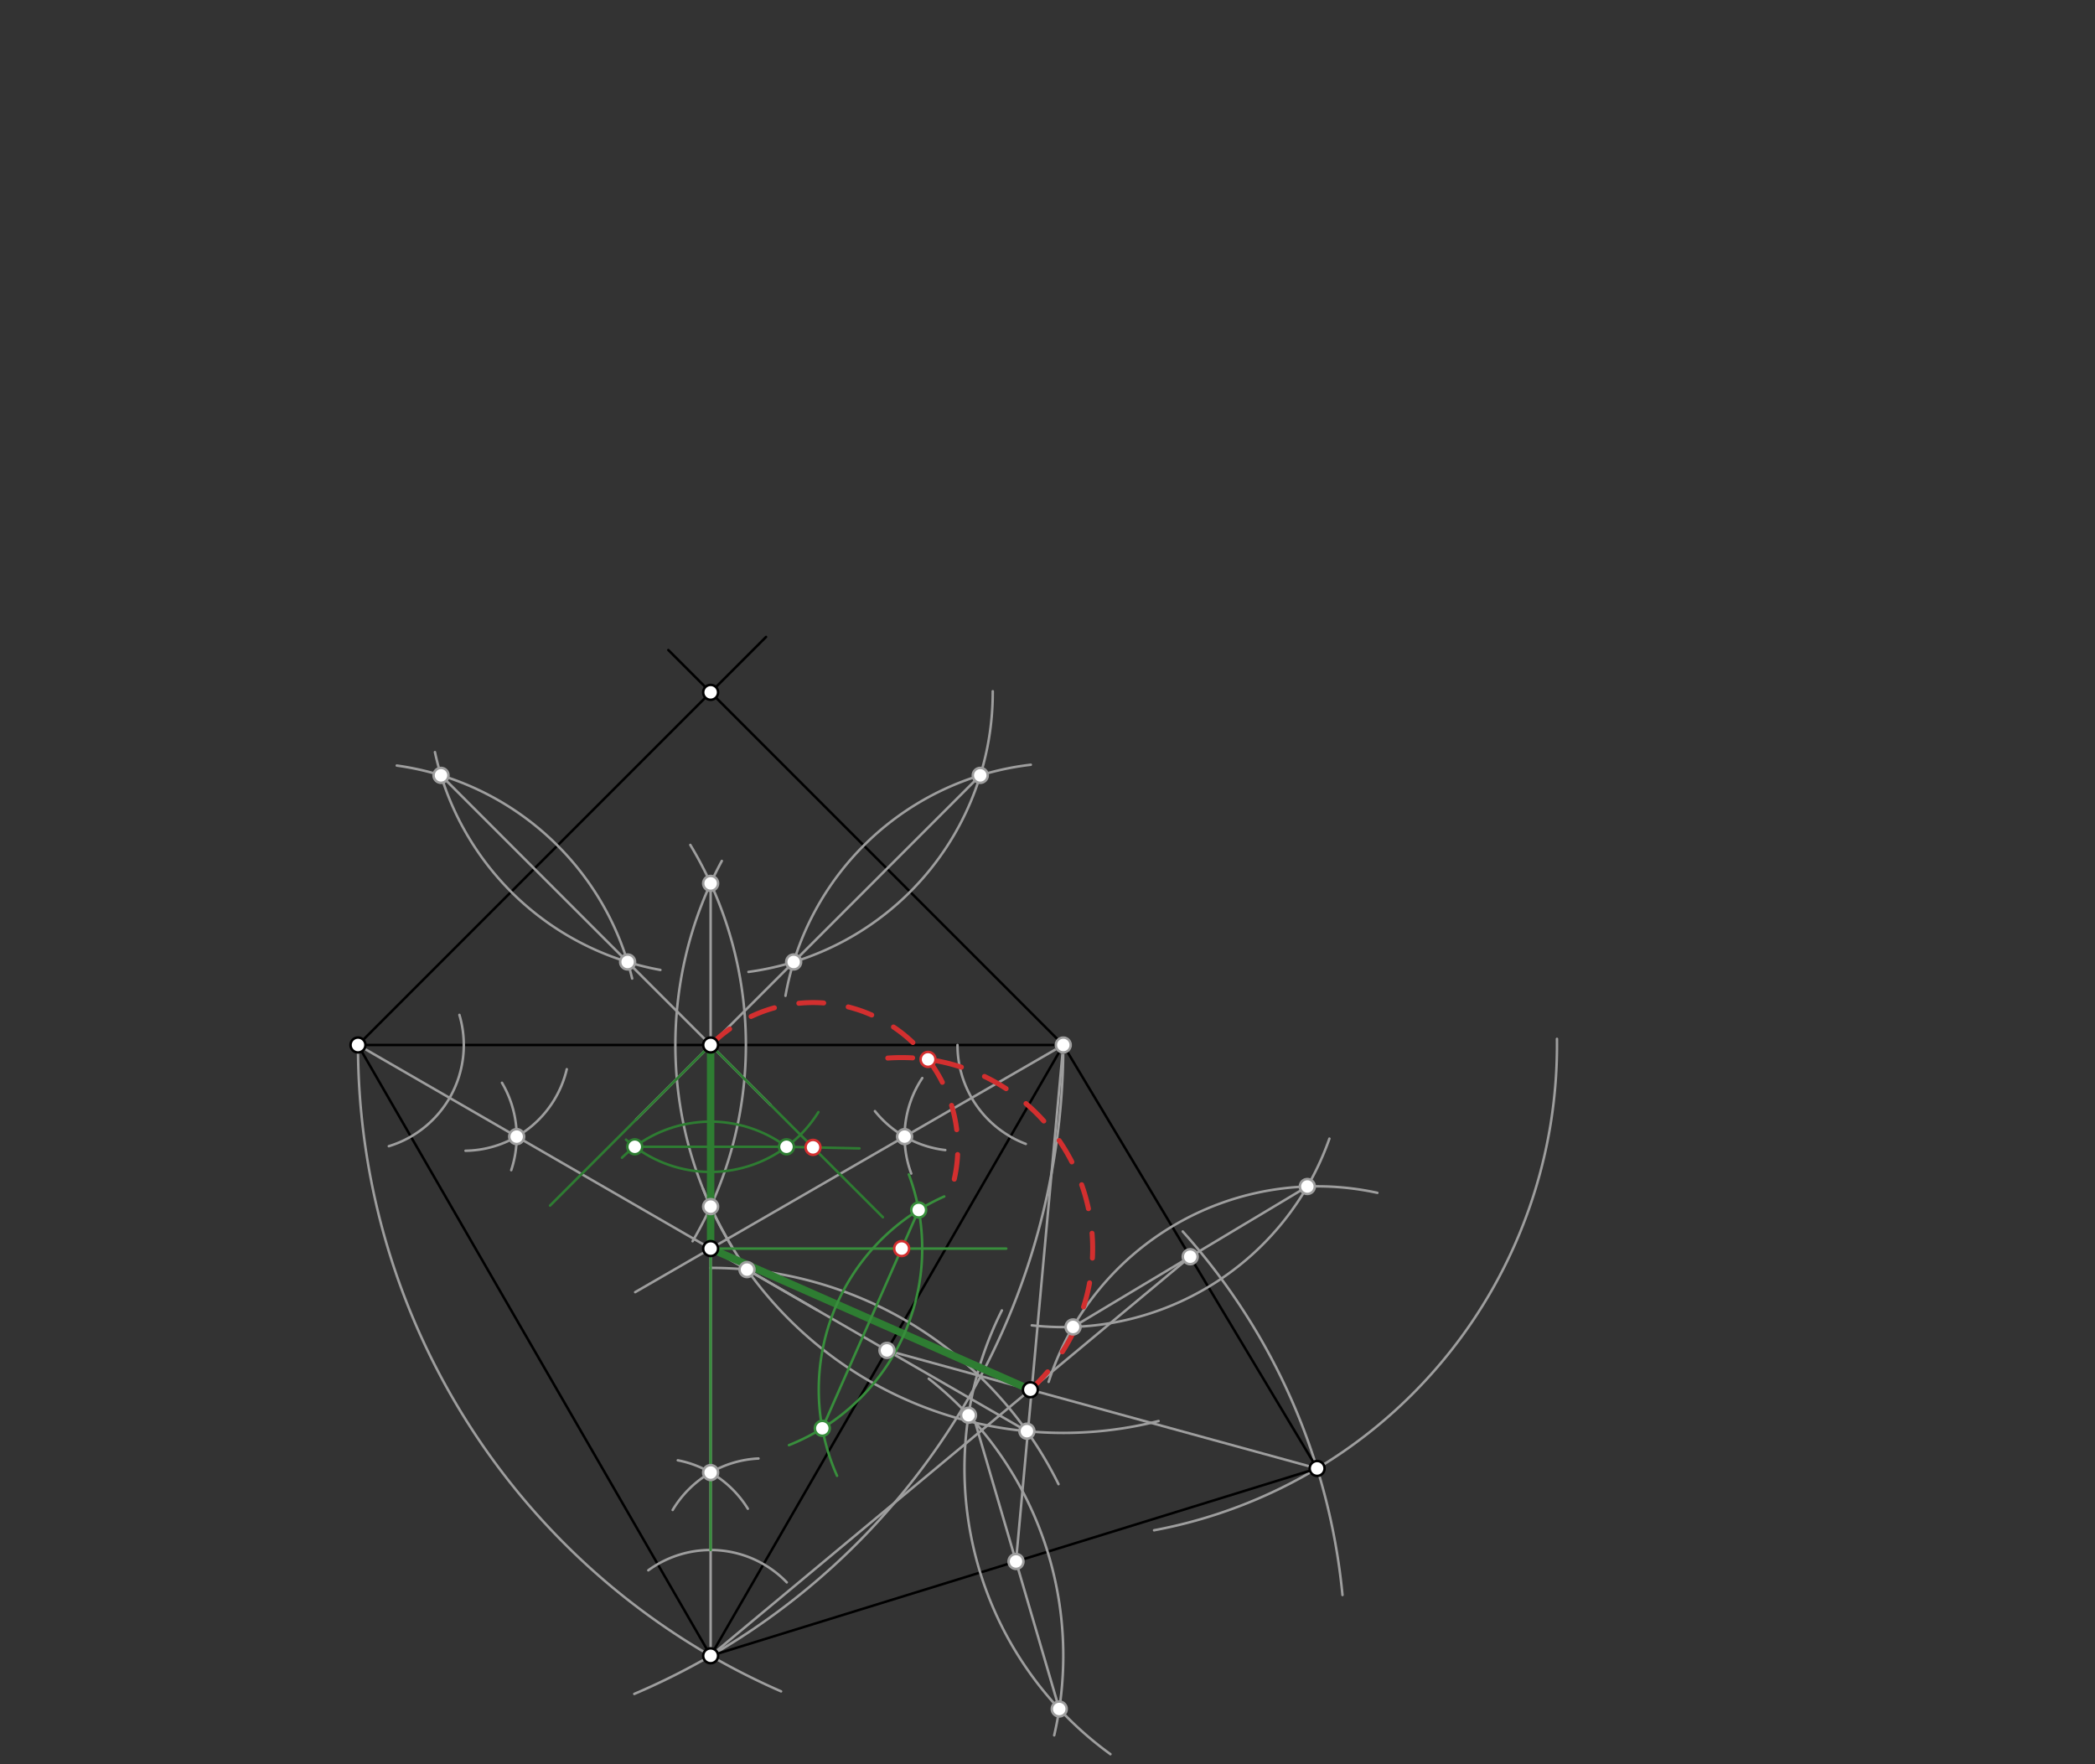 <svg xmlns="http://www.w3.org/2000/svg" class="svg--816" height="100%" preserveAspectRatio="xMidYMid meet" viewBox="0 0 842 709" width="100%"><rect x="0" y="0" width="842" height="709" fill="#333333" stroke="none"/><defs><marker id="marker-arrow" markerHeight="16" markerUnits="userSpaceOnUse" markerWidth="24" orient="auto-start-reverse" refX="24" refY="4" viewBox="0 0 24 8"><path d="M 0 0 L 24 4 L 0 8 z" stroke="inherit"></path></marker></defs><g class="aux-layer--949"></g><g class="main-layer--75a"><g class="element--733"><line stroke="#000000" stroke-dasharray="none" stroke-linecap="round" stroke-width="1" x1="143.879" x2="427.343" y1="419.988" y2="419.988"></line></g><g class="element--733"><line stroke="#000000" stroke-dasharray="none" stroke-linecap="round" stroke-width="1" x1="143.879" x2="307.879" y1="419.988" y2="255.988"></line></g><g class="element--733"><line stroke="#000000" stroke-dasharray="none" stroke-linecap="round" stroke-width="1" x1="427.343" x2="268.611" y1="419.988" y2="261.256"></line></g><g class="element--733"><path d="M 143.879 419.988 A 283.465 283.465 0 0 0 313.918 679.77" fill="none" stroke="#9E9E9E" stroke-dasharray="none" stroke-linecap="round" stroke-width="1"></path></g><g class="element--733"><path d="M 427.343 419.988 A 283.465 283.465 0 0 1 254.926 680.796" fill="none" stroke="#9E9E9E" stroke-dasharray="none" stroke-linecap="round" stroke-width="1"></path></g><g class="element--733"><line stroke="#000000" stroke-dasharray="none" stroke-linecap="round" stroke-width="1" x1="143.879" x2="285.611" y1="419.988" y2="665.476"></line></g><g class="element--733"><line stroke="#000000" stroke-dasharray="none" stroke-linecap="round" stroke-width="1" x1="427.343" x2="285.611" y1="419.988" y2="665.476"></line></g><g class="element--733"><path d="M 625.753 417.532 A 198.425 198.425 0 0 1 463.829 615.03" fill="none" stroke="#9E9E9E" stroke-dasharray="none" stroke-linecap="round" stroke-width="1"></path></g><g class="element--733"><path d="M 475.355 494.94 A 255.118 255.118 0 0 1 539.556 641.04" fill="none" stroke="#9E9E9E" stroke-dasharray="none" stroke-linecap="round" stroke-width="1"></path></g><g class="element--733"><line stroke="#000000" stroke-dasharray="none" stroke-linecap="round" stroke-width="1" x1="285.611" x2="529.364" y1="665.476" y2="590.178"></line></g><g class="element--733"><line stroke="#000000" stroke-dasharray="none" stroke-linecap="round" stroke-width="1" x1="427.343" x2="529.364" y1="419.988" y2="590.178"></line></g><g class="element--733"><path d="M 159.469 307.679 A 113.386 113.386 0 0 1 254.073 393.274" fill="none" stroke="#9E9E9E" stroke-dasharray="none" stroke-linecap="round" stroke-width="1"></path></g><g class="element--733"><path d="M 174.8 302.283 A 113.386 113.386 0 0 0 265.415 389.829" fill="none" stroke="#9E9E9E" stroke-dasharray="none" stroke-linecap="round" stroke-width="1"></path></g><g class="element--733"><path d="M 398.996 277.83 A 113.386 113.386 0 0 1 300.82 390.617" fill="none" stroke="#9E9E9E" stroke-dasharray="none" stroke-linecap="round" stroke-width="1"></path></g><g class="element--733"><path d="M 414.29 307.356 A 113.386 113.386 0 0 0 315.694 400.22" fill="none" stroke="#9E9E9E" stroke-dasharray="none" stroke-linecap="round" stroke-width="1"></path></g><g class="element--733"><path d="M 290.102 346.021 A 155.906 155.906 0 0 0 294.098 500.934" fill="none" stroke="#9E9E9E" stroke-dasharray="none" stroke-linecap="round" stroke-width="1"></path></g><g class="element--733"><path d="M 277.446 339.575 A 155.906 155.906 0 0 1 278.361 498.863" fill="none" stroke="#9E9E9E" stroke-dasharray="none" stroke-linecap="round" stroke-width="1"></path></g><g class="element--733"><line stroke="#9E9E9E" stroke-dasharray="none" stroke-linecap="round" stroke-width="1" x1="177.246" x2="252.244" y1="311.623" y2="386.621"></line></g><g class="element--733"><line stroke="#9E9E9E" stroke-dasharray="none" stroke-linecap="round" stroke-width="1" x1="252.244" x2="309.743" y1="386.621" y2="444.12"></line></g><g class="element--733"><line stroke="#9E9E9E" stroke-dasharray="none" stroke-linecap="round" stroke-width="1" x1="393.976" x2="318.978" y1="311.623" y2="386.621"></line></g><g class="element--733"><line stroke="#9E9E9E" stroke-dasharray="none" stroke-linecap="round" stroke-width="1" x1="318.978" x2="255.668" y1="386.621" y2="449.931"></line></g><g class="element--733"><line stroke="#9E9E9E" stroke-dasharray="none" stroke-linecap="round" stroke-width="1" x1="285.611" x2="285.611" y1="484.938" y2="355.038"></line></g><g class="element--733"><path d="M 156.273 460.662 A 42.52 42.52 0 0 0 184.64 407.888" fill="none" stroke="#9E9E9E" stroke-dasharray="none" stroke-linecap="round" stroke-width="1"></path></g><g class="element--733"><path d="M 227.788 429.728 A 42.52 42.52 0 0 1 187.099 462.502" fill="none" stroke="#9E9E9E" stroke-dasharray="none" stroke-linecap="round" stroke-width="1"></path></g><g class="element--733"><path d="M 205.464 470.293 A 42.52 42.52 0 0 0 201.745 435.18" fill="none" stroke="#9E9E9E" stroke-dasharray="none" stroke-linecap="round" stroke-width="1"></path></g><g class="element--733"><path d="M 260.564 631.117 A 42.52 42.52 0 0 1 316.215 635.958" fill="none" stroke="#9E9E9E" stroke-dasharray="none" stroke-linecap="round" stroke-width="1"></path></g><g class="element--733"><path d="M 270.354 606.871 A 42.52 42.52 0 0 1 304.844 586.181" fill="none" stroke="#9E9E9E" stroke-dasharray="none" stroke-linecap="round" stroke-width="1"></path></g><g class="element--733"><path d="M 300.564 606.368 A 42.52 42.52 0 0 0 272.41 586.904" fill="none" stroke="#9E9E9E" stroke-dasharray="none" stroke-linecap="round" stroke-width="1"></path></g><g class="element--733"><path d="M 384.824 419.988 A 42.52 42.52 0 0 0 412.278 459.75" fill="none" stroke="#9E9E9E" stroke-dasharray="none" stroke-linecap="round" stroke-width="1"></path></g><g class="element--733"><path d="M 366.238 471.651 A 42.52 42.52 0 0 1 370.676 433.269" fill="none" stroke="#9E9E9E" stroke-dasharray="none" stroke-linecap="round" stroke-width="1"></path></g><g class="element--733"><path d="M 379.914 462.224 A 42.52 42.52 0 0 1 351.638 446.57" fill="none" stroke="#9E9E9E" stroke-dasharray="none" stroke-linecap="round" stroke-width="1"></path></g><g class="element--733"><line stroke="#9E9E9E" stroke-dasharray="none" stroke-linecap="round" stroke-width="1" x1="143.879" x2="207.658" y1="419.988" y2="456.811"></line></g><g class="element--733"><line stroke="#9E9E9E" stroke-dasharray="none" stroke-linecap="round" stroke-width="1" x1="207.658" x2="328.391" y1="456.811" y2="526.516"></line></g><g class="element--733"><line stroke="#9E9E9E" stroke-dasharray="none" stroke-linecap="round" stroke-width="1" x1="427.343" x2="363.564" y1="419.988" y2="456.811"></line></g><g class="element--733"><line stroke="#9E9E9E" stroke-dasharray="none" stroke-linecap="round" stroke-width="1" x1="363.564" x2="255.281" y1="456.811" y2="519.329"></line></g><g class="element--733"><line stroke="#9E9E9E" stroke-dasharray="none" stroke-linecap="round" stroke-width="1" x1="285.611" x2="285.611" y1="665.476" y2="591.83"></line></g><g class="element--733"><line stroke="#9E9E9E" stroke-dasharray="none" stroke-linecap="round" stroke-width="1" x1="285.611" x2="285.611" y1="591.83" y2="464.688"></line></g><g class="element--733"><path d="M 553.565 479.405 A 113.386 113.386 0 0 0 421.451 555.376" fill="none" stroke="#9E9E9E" stroke-dasharray="none" stroke-linecap="round" stroke-width="1"></path></g><g class="element--733"><path d="M 534.302 457.62 A 113.386 113.386 0 0 1 414.685 532.665" fill="none" stroke="#9E9E9E" stroke-dasharray="none" stroke-linecap="round" stroke-width="1"></path></g><g class="element--733"><path d="M 402.662 526.659 A 141.732 141.732 0 0 0 446.288 705.01" fill="none" stroke="#9E9E9E" stroke-dasharray="none" stroke-linecap="round" stroke-width="1"></path></g><g class="element--733"><path d="M 373.269 554.102 A 141.732 141.732 0 0 1 423.691 697.444" fill="none" stroke="#9E9E9E" stroke-dasharray="none" stroke-linecap="round" stroke-width="1"></path></g><g class="element--733"><path d="M 465.63 571.12 A 155.906 155.906 0 0 1 282.542 477.772" fill="none" stroke="#9E9E9E" stroke-dasharray="none" stroke-linecap="round" stroke-width="1"></path></g><g class="element--733"><path d="M 425.423 596.488 A 155.906 155.906 0 0 0 285.611 509.57" fill="none" stroke="#9E9E9E" stroke-dasharray="none" stroke-linecap="round" stroke-width="1"></path></g><g class="element--733"><line stroke="#9E9E9E" stroke-dasharray="none" stroke-linecap="round" stroke-width="1" x1="525.435" x2="431.272" y1="476.86" y2="533.306"></line></g><g class="element--733"><line stroke="#9E9E9E" stroke-dasharray="none" stroke-linecap="round" stroke-width="1" x1="425.722" x2="392.005" y1="686.854" y2="571.836"></line></g><g class="element--733"><line stroke="#9E9E9E" stroke-dasharray="none" stroke-linecap="round" stroke-width="1" x1="300.229" x2="412.726" y1="510.257" y2="575.207"></line></g><g class="element--733"><line stroke="#9E9E9E" stroke-dasharray="none" stroke-linecap="round" stroke-width="1" x1="408.341" x2="427.343" y1="627.563" y2="419.988"></line></g><g class="element--733"><line stroke="#9E9E9E" stroke-dasharray="none" stroke-linecap="round" stroke-width="1" x1="356.477" x2="529.364" y1="542.732" y2="590.178"></line></g><g class="element--733"><line stroke="#9E9E9E" stroke-dasharray="none" stroke-linecap="round" stroke-width="1" x1="478.354" x2="285.611" y1="505.083" y2="665.476"></line></g><g class="element--733"><line stroke="#2E7D32" stroke-dasharray="none" stroke-linecap="round" stroke-width="3" x1="285.611" x2="285.611" y1="419.988" y2="501.817"></line></g><g class="element--733"><line stroke="#2E7D32" stroke-dasharray="none" stroke-linecap="round" stroke-width="3" x1="285.611" x2="414.106" y1="501.817" y2="558.547"></line></g><g class="element--733"><line stroke="#2E7D32" stroke-dasharray="none" stroke-linecap="round" stroke-width="1" x1="285.611" x2="221.068" y1="419.988" y2="484.531"></line></g><g class="element--733"><line stroke="#2E7D32" stroke-dasharray="none" stroke-linecap="round" stroke-width="1" x1="285.611" x2="354.843" y1="419.988" y2="489.22"></line></g><g class="element--733"><path d="M 328.915 446.973 A 51.024 51.024 0 0 1 251.595 458.019" fill="none" stroke="#2E7D32" stroke-dasharray="none" stroke-linecap="round" stroke-width="1"></path></g><g class="element--733"><path d="M 317.206 461.753 A 51.024 51.024 0 0 0 249.979 465.297" fill="none" stroke="#2E7D32" stroke-dasharray="none" stroke-linecap="round" stroke-width="1"></path></g><g class="element--733"><line stroke="#2E7D32" stroke-dasharray="none" stroke-linecap="round" stroke-width="1" x1="255.125" x2="316.097" y1="460.903" y2="460.903"></line></g><g class="element--733"><line stroke="#2E7D32" stroke-dasharray="none" stroke-linecap="round" stroke-width="1" x1="316.097" x2="345.429" y1="460.903" y2="461.545"></line></g><g class="element--733"><line stroke="#388E3C" stroke-dasharray="none" stroke-linecap="round" stroke-width="1" x1="285.611" x2="285.611" y1="501.817" y2="622.956"></line></g><g class="element--733"><line stroke="#388E3C" stroke-dasharray="none" stroke-linecap="round" stroke-width="1" x1="285.611" x2="404.429" y1="501.817" y2="501.817"></line></g><g class="element--733"><path d="M 365.258 472.017 A 85.039 85.039 0 0 1 317.089 580.816" fill="none" stroke="#388E3C" stroke-dasharray="none" stroke-linecap="round" stroke-width="1"></path></g><g class="element--733"><path d="M 379.507 480.864 A 85.039 85.039 0 0 0 336.419 593.137" fill="none" stroke="#388E3C" stroke-dasharray="none" stroke-linecap="round" stroke-width="1"></path></g><g class="element--733"><line stroke="#388E3C" stroke-dasharray="none" stroke-linecap="round" stroke-width="1" x1="330.492" x2="369.226" y1="574.049" y2="486.315"></line></g><g class="element--733"><path d="M 285.611 419.988 A 58.192 58.192 0 0 1 381.857 479.859" fill="none" stroke="#D32F2F" stroke-dasharray="10" stroke-linecap="round" stroke-width="2"></path></g><g class="element--733"><path d="M 414.106 558.547 A 76.77 76.77 0 0 0 348.861 426.247" fill="none" stroke="#D32F2F" stroke-dasharray="10" stroke-linecap="round" stroke-width="2"></path></g><g class="element--733"><circle cx="143.879" cy="419.988" r="3" stroke="#000000" stroke-width="1" fill="#ffffff"></circle>}</g><g class="element--733"><circle cx="427.343" cy="419.988" r="3" stroke="#000000" stroke-width="1" fill="#ffffff"></circle>}</g><g class="element--733"><circle cx="285.611" cy="278.256" r="3" stroke="#000000" stroke-width="1" fill="#ffffff"></circle>}</g><g class="element--733"><circle cx="285.611" cy="665.476" r="3" stroke="#000000" stroke-width="1" fill="#ffffff"></circle>}</g><g class="element--733"><circle cx="529.364" cy="590.178" r="3" stroke="#000000" stroke-width="1" fill="#ffffff"></circle>}</g><g class="element--733"><circle cx="177.246" cy="311.623" r="3" stroke="#9E9E9E" stroke-width="1" fill="#ffffff"></circle>}</g><g class="element--733"><circle cx="252.244" cy="386.621" r="3" stroke="#9E9E9E" stroke-width="1" fill="#ffffff"></circle>}</g><g class="element--733"><circle cx="393.976" cy="311.623" r="3" stroke="#9E9E9E" stroke-width="1" fill="#ffffff"></circle>}</g><g class="element--733"><circle cx="318.978" cy="386.621" r="3" stroke="#9E9E9E" stroke-width="1" fill="#ffffff"></circle>}</g><g class="element--733"><circle cx="285.611" cy="355.038" r="3" stroke="#9E9E9E" stroke-width="1" fill="#ffffff"></circle>}</g><g class="element--733"><circle cx="285.611" cy="484.938" r="3" stroke="#9E9E9E" stroke-width="1" fill="#ffffff"></circle>}</g><g class="element--733"><circle cx="285.611" cy="419.988" r="3" stroke="#000000" stroke-width="1" fill="#ffffff"></circle>}</g><g class="element--733"><circle cx="207.658" cy="456.811" r="3" stroke="#9E9E9E" stroke-width="1" fill="#ffffff"></circle>}</g><g class="element--733"><circle cx="285.611" cy="591.83" r="3" stroke="#9E9E9E" stroke-width="1" fill="#ffffff"></circle>}</g><g class="element--733"><circle cx="363.564" cy="456.811" r="3" stroke="#9E9E9E" stroke-width="1" fill="#ffffff"></circle>}</g><g class="element--733"><circle cx="285.611" cy="501.817" r="3" stroke="#000000" stroke-width="1" fill="#ffffff"></circle>}</g><g class="element--733"><circle cx="525.435" cy="476.86" r="3" stroke="#9E9E9E" stroke-width="1" fill="#ffffff"></circle>}</g><g class="element--733"><circle cx="431.272" cy="533.306" r="3" stroke="#9E9E9E" stroke-width="1" fill="#ffffff"></circle>}</g><g class="element--733"><circle cx="389.253" cy="568.799" r="3" stroke="#9E9E9E" stroke-width="1" fill="#ffffff"></circle>}</g><g class="element--733"><circle cx="425.722" cy="686.854" r="3" stroke="#9E9E9E" stroke-width="1" fill="#ffffff"></circle>}</g><g class="element--733"><circle cx="427.343" cy="419.988" r="3" stroke="#9E9E9E" stroke-width="1" fill="#ffffff"></circle>}</g><g class="element--733"><circle cx="412.726" cy="575.207" r="3" stroke="#9E9E9E" stroke-width="1" fill="#ffffff"></circle>}</g><g class="element--733"><circle cx="300.229" cy="510.257" r="3" stroke="#9E9E9E" stroke-width="1" fill="#ffffff"></circle>}</g><g class="element--733"><circle cx="478.354" cy="505.083" r="3" stroke="#9E9E9E" stroke-width="1" fill="#ffffff"></circle>}</g><g class="element--733"><circle cx="408.341" cy="627.563" r="3" stroke="#9E9E9E" stroke-width="1" fill="#ffffff"></circle>}</g><g class="element--733"><circle cx="356.477" cy="542.732" r="3" stroke="#9E9E9E" stroke-width="1" fill="#ffffff"></circle>}</g><g class="element--733"><circle cx="414.106" cy="558.547" r="3" stroke="#000000" stroke-width="1" fill="#ffffff"></circle>}</g><g class="element--733"><circle cx="255.125" cy="460.903" r="3" stroke="#2E7D32" stroke-width="1" fill="#ffffff"></circle>}</g><g class="element--733"><circle cx="316.097" cy="460.903" r="3" stroke="#2E7D32" stroke-width="1" fill="#ffffff"></circle>}</g><g class="element--733"><circle cx="326.759" cy="461.136" r="3" stroke="#D32F2F" stroke-width="1" fill="#ffffff"></circle>}</g><g class="element--733"><circle cx="330.492" cy="574.049" r="3" stroke="#388E3C" stroke-width="1" fill="#ffffff"></circle>}</g><g class="element--733"><circle cx="369.226" cy="486.315" r="3" stroke="#388E3C" stroke-width="1" fill="#ffffff"></circle>}</g><g class="element--733"><circle cx="362.382" cy="501.817" r="3" stroke="#D32F2F" stroke-width="1" fill="#ffffff"></circle>}</g><g class="element--733"><circle cx="372.98" cy="425.782" r="3" stroke="#D32F2F" stroke-width="1" fill="#ffffff"></circle>}</g></g><g class="snaps-layer--ac6"></g><g class="temp-layer--52d"></g></svg>